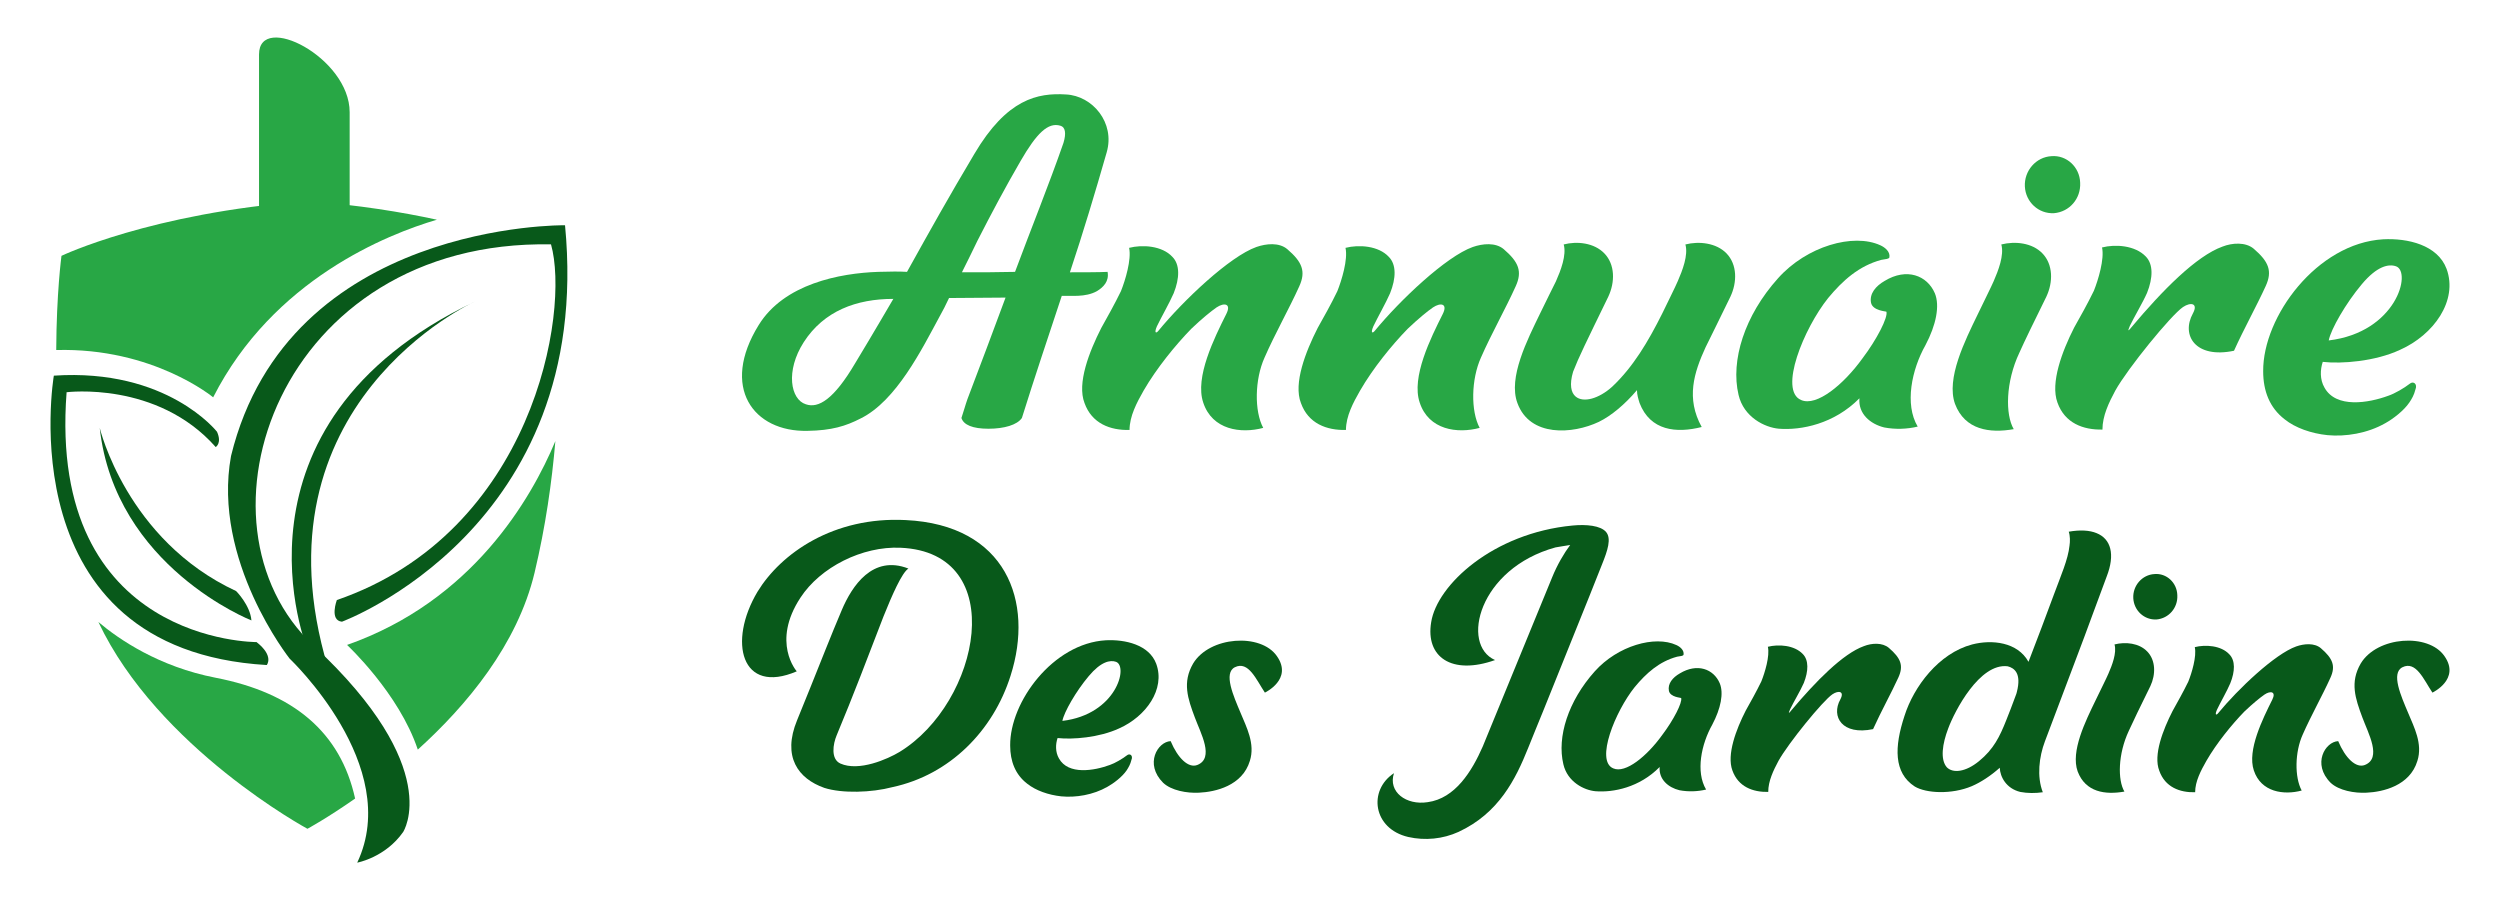<?xml version="1.0" encoding="utf-8"?>
<!-- Generator: Adobe Illustrator 16.0.0, SVG Export Plug-In . SVG Version: 6.00 Build 0)  -->
<!DOCTYPE svg PUBLIC "-//W3C//DTD SVG 1.1//EN" "http://www.w3.org/Graphics/SVG/1.1/DTD/svg11.dtd">
<svg version="1.1" id="Calque_1" xmlns="http://www.w3.org/2000/svg" xmlns:xlink="http://www.w3.org/1999/xlink" x="0px" y="0px"
	 width="166.642px" height="60px" viewBox="0 0 166.642 60" enable-background="new 0 0 166.642 60" xml:space="preserve">
<g>
	<g>
		<g>
			<path fill="#28A745" d="M73.828,18.122c0.115,0.63-0.284,1.029-0.713,1.286c-0.772,0.429-1.74,0.287-2.341,0.314
				c-0.86,2.599-1.858,5.57-2.658,8.141c-0.314,0.458-1.171,0.715-2.229,0.715c-1.057,0-1.655-0.257-1.801-0.715
				c0.146-0.427,0.258-0.858,0.4-1.256c0.86-2.257,1.716-4.542,2.541-6.77c-1.341,0-2.425,0.028-3.767,0.028
				c-0.2,0.428-0.429,0.885-0.628,1.229c-1.174,2.168-2.885,5.625-5.259,6.796c-0.997,0.515-1.941,0.803-3.541,0.829
				c-3.628,0.087-5.826-2.914-3.258-7.055c1.687-2.741,5.399-3.457,7.972-3.543c0.857-0.028,1.398-0.028,1.913,0
				c1.569-2.826,2.801-5.027,4.485-7.855c2.173-3.684,4.229-4.085,6.111-3.97c1.773,0.086,3.286,1.886,2.714,3.857
				C73,12.838,72.2,15.495,71.317,18.151C71.89,18.151,73.344,18.151,73.828,18.122z M53.576,22.807
				c-1.229,1.915-0.885,3.828,0.143,4.142c0.828,0.286,1.856-0.313,3.286-2.741c1.144-1.887,2.542-4.285,2.542-4.285
				C57.09,19.922,54.919,20.722,53.576,22.807z M67.659,18.122c1.029-2.77,2.287-5.884,3.228-8.597
				c0.2-0.657,0.116-1.057-0.199-1.143c-0.829-0.258-1.599,0.515-2.655,2.342c-1.029,1.771-1.971,3.542-2.889,5.342
				c-0.34,0.714-0.683,1.399-1.026,2.084C65.43,18.151,66.49,18.151,67.659,18.122z"/>
			<path fill="#28A745" d="M84.202,28.521c-1.484,0.399-3.399,0.14-3.999-1.688c-0.569-1.685,0.742-4.313,1.542-5.913
				c0.345-0.685-0.143-0.77-0.656-0.427c-0.37,0.257-0.971,0.744-1.686,1.427c-1.057,1.088-2.313,2.628-3.173,4.115
				c-0.455,0.798-0.939,1.713-0.939,2.625c-1.284,0.032-2.514-0.427-3.002-1.797c-0.511-1.314,0.317-3.428,1.117-5
				c0.398-0.714,0.882-1.571,1.313-2.457c0.287-0.715,0.712-2.114,0.543-2.885c0.887-0.228,2.198-0.144,2.885,0.6
				c0.513,0.514,0.485,1.429,0.086,2.428c-0.286,0.657-0.83,1.6-1.117,2.2c-0.197,0.457-0.056,0.487,0.088,0.314
				c1.686-2.057,4.772-4.971,6.542-5.599c0.658-0.229,1.513-0.314,2.057,0.142c1.001,0.858,1.256,1.486,0.799,2.485
				c-0.656,1.458-1.628,3.173-2.311,4.743C83.633,25.292,83.603,27.407,84.202,28.521z"/>
			<path fill="#28A745" d="M98.63,28.521c-1.487,0.399-3.399,0.14-3.997-1.688c-0.575-1.685,0.739-4.313,1.542-5.913
				c0.339-0.685-0.144-0.77-0.659-0.427c-0.372,0.257-0.97,0.744-1.687,1.427c-1.059,1.088-2.311,2.628-3.169,4.115
				c-0.459,0.798-0.943,1.713-0.943,2.625c-1.283,0.032-2.515-0.427-3.002-1.797c-0.512-1.314,0.318-3.428,1.117-5
				c0.399-0.714,0.886-1.571,1.313-2.457c0.284-0.715,0.716-2.114,0.541-2.885c0.888-0.228,2.198-0.144,2.887,0.6
				c0.514,0.514,0.486,1.429,0.085,2.428c-0.286,0.657-0.829,1.6-1.113,2.2c-0.199,0.457-0.059,0.487,0.085,0.314
				c1.686-2.057,4.771-4.971,6.542-5.599c0.656-0.229,1.513-0.314,2.058,0.142c1,0.858,1.258,1.486,0.798,2.485
				c-0.656,1.458-1.625,3.173-2.312,4.743C98.059,25.292,98.029,27.407,98.63,28.521z"/>
			<path fill="#28A745" d="M113.43,28.463c-1.686,0.428-3.427,0.256-4.142-1.6c-0.086-0.286-0.172-0.543-0.172-0.858
				c-0.8,0.943-1.713,1.713-2.543,2.115c-1.741,0.827-4.599,1.028-5.428-1.257c-0.628-1.688,0.657-4.199,1.515-5.971
				c0.343-0.714,0.887-1.8,1.055-2.141c0.316-0.715,0.717-1.743,0.517-2.457c0.884-0.229,2.028-0.115,2.713,0.599
				c0.715,0.743,0.715,1.914,0.257,2.886c-1.458,3-1.97,4.028-2.344,4.998c-0.255,0.858-0.142,1.399,0.173,1.658
				c0.515,0.429,1.543,0.143,2.431-0.657c1.397-1.314,2.397-2.999,3.34-4.885c0.344-0.714,0.887-1.8,1.029-2.141
				c0.313-0.715,0.714-1.743,0.513-2.457c0.888-0.229,2.057-0.115,2.744,0.599c0.713,0.743,0.713,1.914,0.254,2.886
				c-0.769,1.6-1.284,2.601-1.655,3.372C112.914,24.836,112.37,26.549,113.43,28.463z"/>
			<path fill="#28A745" d="M127.828,28.436c-0.716,0.17-1.487,0.197-2.231,0.057c-0.939-0.231-1.741-0.916-1.653-1.944
				c-1.688,1.713-3.887,2.144-5.371,2.028c-0.943-0.084-2.344-0.771-2.687-2.257c-0.542-2.286,0.398-5.284,2.63-7.769
				c1.911-2.144,5.027-3.028,6.825-2.2c0.315,0.143,0.66,0.429,0.601,0.8c-0.027,0.114-0.229,0.114-0.541,0.171
				c-1.488,0.4-2.57,1.371-3.542,2.543c-1.628,2.029-3.314,6.17-1.802,6.799c1.031,0.454,2.829-1.029,4.086-2.772
				c0.973-1.285,1.712-2.742,1.6-3.113c0-0.029-0.916-0.057-1.027-0.601c-0.115-0.599,0.313-1.114,0.913-1.456
				c1.456-0.886,2.827-0.372,3.342,0.827c0.343,0.828,0.086,2.114-0.626,3.458C127.428,24.635,126.942,26.949,127.828,28.436z"/>
			<path fill="#28A745" d="M134.229,28.606c-1.599,0.285-3.258,0.055-3.915-1.686c-0.6-1.685,0.657-4.199,1.517-5.971
				c0.342-0.714,0.911-1.857,1.058-2.198c0.312-0.715,0.712-1.743,0.513-2.457c0.915-0.229,2.059-0.115,2.742,0.599
				c0.715,0.743,0.715,1.914,0.258,2.886c-0.887,1.798-1.43,2.913-1.801,3.74C133.685,25.464,133.658,27.634,134.229,28.606z
				 M136.743,10.41c0.999-0.086,1.883,0.713,1.914,1.77c0.056,1.059-0.714,1.944-1.743,2.03c-1.028,0.056-1.888-0.743-1.943-1.771
				C134.915,11.38,135.715,10.466,136.743,10.41z"/>
			<path fill="#28A745" d="M146.171,20.893c0.372-0.685-0.144-0.771-0.658-0.427c-0.799,0.542-3.685,4.083-4.514,5.57
				c-0.428,0.798-0.857,1.684-0.857,2.598c-1.284,0.027-2.512-0.427-2.999-1.8c-0.485-1.313,0.314-3.426,1.113-4.998
				c0.401-0.713,0.886-1.571,1.316-2.456c0.286-0.715,0.713-2.115,0.543-2.886c0.884-0.227,2.197-0.143,2.912,0.6
				c0.512,0.515,0.486,1.429,0.088,2.429c-0.288,0.656-0.859,1.6-1.146,2.2c-0.197,0.458-0.057,0.287,0.087,0.114
				c2.083-2.486,4.341-4.77,6.085-5.399c0.655-0.257,1.541-0.315,2.085,0.142c0.999,0.859,1.257,1.487,0.799,2.486
				c-0.598,1.314-1.456,2.856-2.114,4.314C146.341,23.922,145.371,22.348,146.171,20.893z"/>
			<path fill="#28A745" d="M158.854,15.951c1.63-0.085,3.63,0.372,4.227,1.971c0.773,2.114-0.855,4.399-3.11,5.4
				c-1.657,0.771-3.889,0.942-5.143,0.799c-0.172,0.514-0.203,1.171,0.114,1.716c0.771,1.398,2.942,1.027,4.255,0.542
				c0.429-0.143,1.059-0.513,1.43-0.801c0.226-0.199,0.541,0,0.372,0.401c-0.085,0.342-0.229,0.6-0.403,0.855
				c-0.369,0.544-1.084,1.088-1.598,1.373c-1.199,0.685-2.657,0.913-3.858,0.798c-1.083-0.113-2.141-0.483-2.854-1.056
				c-1.001-0.771-1.43-1.886-1.43-3.2C150.828,21.094,154.457,16.208,158.854,15.951z M159.712,17.751
				c-0.486-0.17-1.259-0.029-2.286,1.2c-1.057,1.256-2.059,2.999-2.2,3.741C159.739,22.15,160.769,18.122,159.712,17.751z"/>
		</g>
		<g>
			<path fill="#08591A" d="M54.948,52.518c-1.749-0.617-2.821-2.074-1.816-4.512c0.409-1.023,0.795-1.957,0.886-2.185
				c0.662-1.639,1.389-3.505,2.096-5.166c0.678-1.594,2.047-3.69,4.437-2.757c-0.433,0.273-1.091,1.774-1.659,3.189
				c-1.025,2.663-2.026,5.302-3.12,7.918c-0.251,0.593-0.409,1.597,0.249,1.891c1.231,0.547,3.141-0.294,3.937-0.773
				c5.373-3.275,7.401-13.292,0.072-13.612c-2.553-0.117-5.349,1.296-6.674,3.326c-1.958,2.98-0.247,4.912-0.247,4.912
				c-3.711,1.594-4.601-1.978-2.618-5.303c1.568-2.571,5.077-5.028,9.878-4.78c6.692,0.318,8.583,5.419,6.99,10.381
				c-1.159,3.664-4.049,6.602-7.875,7.421C58.095,52.836,56.135,52.898,54.948,52.518z"/>
			<path fill="#08591A" d="M73.708,42.679c1.298-0.066,2.891,0.298,3.363,1.568c0.618,1.688-0.68,3.51-2.476,4.307
				c-1.323,0.614-3.1,0.752-4.101,0.641c-0.137,0.404-0.157,0.929,0.091,1.358c0.618,1.118,2.347,0.824,3.393,0.437
				c0.343-0.115,0.841-0.412,1.14-0.641c0.182-0.156,0.434,0,0.295,0.318c-0.065,0.277-0.183,0.479-0.317,0.686
				c-0.296,0.434-0.864,0.862-1.276,1.091c-0.953,0.547-2.118,0.731-3.074,0.639c-0.862-0.092-1.707-0.389-2.276-0.844
				c-0.796-0.612-1.135-1.5-1.135-2.547C67.311,46.775,70.2,42.883,73.708,42.679z M74.388,44.114
				c-0.383-0.135-1.001-0.021-1.818,0.956c-0.846,1.004-1.642,2.391-1.755,2.983C74.413,47.622,75.23,44.412,74.388,44.114z"/>
			<path fill="#08591A" d="M84.313,46.167c-0.567-0.845-1.091-2.145-2.004-1.69c-0.771,0.391-0.09,1.914,0.388,3.051
				c0.386,0.935,0.979,2.049,0.615,3.188c-0.499,1.664-2.299,2.072-3.394,2.122c-0.794,0.043-1.842-0.143-2.388-0.662
				c-1.257-1.256-0.366-2.733,0.502-2.775c0.475,1.136,1.183,1.818,1.773,1.591c1.161-0.455,0.228-2.117-0.159-3.163
				c-0.479-1.274-0.844-2.348-0.116-3.601c1.094-1.817,4.508-2.046,5.581-0.497C86.203,45.278,84.313,46.167,84.313,46.167z"/>
			<path fill="#08591A" d="M107.055,35.46c0.364,0.435,0.115,1.21-0.272,2.167c-1.001,2.55-2.437,6.05-3.891,9.695
				c-0.368,0.91-0.711,1.731-1.027,2.528c-0.841,2.095-1.954,4.35-4.643,5.601c-1.049,0.478-2.232,0.591-3.35,0.34
				c-2.365-0.548-2.687-3.116-0.954-4.254c-0.41,1.249,0.818,2.158,2.25,1.932c1.824-0.249,2.94-2.048,3.668-3.711
				c1.48-3.62,3.369-8.217,4.621-11.264c0.342-0.845,0.797-1.619,1.207-2.167c-0.229,0.047-0.772,0.113-0.979,0.161
				c-5.119,1.41-6.351,6.488-4.029,7.509c-2.891,1.028-4.645-0.204-4.258-2.523c0.388-2.482,4.119-5.941,9.425-6.444
				C105.733,34.941,106.689,35.03,107.055,35.46z"/>
			<path fill="#08591A" d="M113.723,52.629c-0.567,0.135-1.182,0.157-1.775,0.046c-0.751-0.182-1.386-0.729-1.321-1.55
				c-1.343,1.368-3.094,1.711-4.278,1.616c-0.752-0.066-1.866-0.614-2.14-1.797c-0.435-1.823,0.319-4.211,2.094-6.195
				c1.525-1.704,4.007-2.413,5.44-1.751c0.251,0.113,0.522,0.342,0.478,0.637c-0.021,0.094-0.18,0.094-0.43,0.138
				c-1.186,0.319-2.054,1.094-2.825,2.024c-1.298,1.618-2.64,4.917-1.433,5.42c0.819,0.365,2.252-0.82,3.255-2.211
				c0.774-1.021,1.365-2.186,1.273-2.479c0-0.021-0.729-0.047-0.817-0.478c-0.091-0.479,0.249-0.888,0.727-1.161
				c1.162-0.705,2.254-0.298,2.662,0.658c0.275,0.662,0.069,1.683-0.498,2.756C113.403,49.599,113.017,51.444,113.723,52.629z"/>
			<path fill="#08591A" d="M122.671,46.619c0.293-0.545-0.117-0.615-0.525-0.341c-0.641,0.43-2.938,3.255-3.597,4.437
				c-0.34,0.639-0.684,1.343-0.684,2.072c-1.026,0.021-2.002-0.343-2.39-1.434c-0.387-1.047,0.248-2.732,0.889-3.984
				c0.318-0.568,0.703-1.25,1.044-1.954c0.229-0.57,0.572-1.686,0.433-2.303c0.708-0.181,1.756-0.113,2.322,0.477
				c0.411,0.409,0.388,1.141,0.072,1.938c-0.23,0.523-0.685,1.274-0.914,1.753c-0.159,0.366-0.047,0.229,0.067,0.09
				c1.663-1.979,3.461-3.801,4.853-4.301c0.524-0.207,1.229-0.25,1.663,0.115c0.794,0.683,1,1.18,0.634,1.979
				c-0.478,1.047-1.16,2.273-1.685,3.438C122.805,49.03,122.032,47.778,122.671,46.619z"/>
			<path fill="#08591A" d="M137.896,35.441c0.776-0.136,1.392-0.092,1.845,0.092c0.979,0.387,1.253,1.433,0.686,2.89
				c-0.664,1.755-1.302,3.553-1.982,5.329l-2.138,5.666c-0.388,1.026-0.547,2.348-0.14,3.391c-0.5,0.071-1.021,0.071-1.502-0.021
				c-0.935-0.228-1.342-1-1.368-1.611c-0.613,0.546-1.269,0.971-1.862,1.226c-1.346,0.569-3.053,0.479-3.806,0.022
				c-1.408-0.912-1.364-2.641-0.68-4.711c0.613-1.938,2.275-4.166,4.505-4.756c1.324-0.344,3.028-0.162,3.759,1.157
				c0.591-1.526,1.205-3.162,1.685-4.463c0.478-1.296,0.955-2.367,1.048-3.276C137.99,36.099,137.99,35.717,137.896,35.441z
				 M129.862,48.554c-0.389,1.021-0.547,2.073-0.092,2.592c0.409,0.412,1.252,0.319,2.14-0.407c0.979-0.797,1.387-1.64,1.82-2.732
				c0.187-0.456,0.409-1.046,0.662-1.729c0.024-0.047,0.024-0.092,0.046-0.159c0.317-1.23-0.161-1.594-0.616-1.707
				C131.953,44.183,130.294,47.392,129.862,48.554z"/>
			<path fill="#08591A" d="M141.606,52.764c-1.274,0.227-2.595,0.044-3.116-1.343c-0.48-1.341,0.521-3.347,1.204-4.758
				c0.272-0.568,0.729-1.479,0.843-1.753c0.249-0.57,0.568-1.387,0.41-1.954c0.729-0.185,1.639-0.096,2.184,0.475
				c0.568,0.591,0.568,1.526,0.207,2.299c-0.706,1.437-1.139,2.323-1.437,2.981C141.174,50.26,141.15,51.99,141.606,52.764z
				 M143.609,38.265c0.797-0.071,1.503,0.567,1.524,1.408c0.045,0.842-0.567,1.547-1.386,1.619c-0.82,0.044-1.503-0.594-1.549-1.414
				C142.153,39.036,142.79,38.31,143.609,38.265z"/>
			<path fill="#08591A" d="M153.423,52.694c-1.188,0.321-2.711,0.114-3.19-1.341c-0.454-1.345,0.595-3.439,1.229-4.714
				c0.275-0.544-0.114-0.616-0.522-0.339c-0.294,0.206-0.773,0.592-1.343,1.135c-0.841,0.867-1.843,2.098-2.525,3.279
				c-0.364,0.639-0.751,1.37-0.751,2.094c-1.025,0.028-2.003-0.34-2.39-1.431c-0.412-1.049,0.247-2.73,0.886-3.985
				c0.317-0.571,0.705-1.254,1.048-1.958c0.228-0.567,0.569-1.683,0.432-2.298c0.706-0.18,1.754-0.115,2.302,0.479
				c0.406,0.407,0.386,1.135,0.064,1.932c-0.225,0.527-0.657,1.274-0.886,1.758c-0.16,0.36-0.047,0.382,0.068,0.246
				c1.344-1.639,3.802-3.962,5.213-4.462c0.521-0.183,1.206-0.247,1.638,0.114c0.8,0.686,1.005,1.185,0.639,1.981
				c-0.521,1.159-1.295,2.528-1.844,3.78C152.965,50.124,152.942,51.806,153.423,52.694z"/>
			<path fill="#08591A" d="M162.137,46.167c-0.567-0.845-1.089-2.145-2-1.69c-0.776,0.391-0.094,1.914,0.386,3.051
				c0.387,0.935,0.978,2.049,0.613,3.188c-0.501,1.664-2.297,2.072-3.393,2.122c-0.794,0.043-1.843-0.143-2.391-0.662
				c-1.25-1.256-0.362-2.733,0.504-2.775c0.477,1.136,1.185,1.818,1.774,1.591c1.16-0.455,0.226-2.117-0.16-3.163
				c-0.475-1.274-0.841-2.348-0.112-3.601c1.092-1.817,4.509-2.046,5.579-0.497C164.028,45.278,162.137,46.167,162.137,46.167z"/>
		</g>
	</g>
	<g>
		<path fill="#28A745" d="M23.307,14.759h-6.041c0,0,0-8.272,0-11.131c0-2.86,6.041,0.201,6.041,3.851
			C23.307,11.127,23.307,14.759,23.307,14.759z"/>
		<g>
			<path fill="#08591A" d="M37.663,15.014c0,0-18.439-0.255-22.263,15.38c-1.274,6.967,3.908,13.51,3.908,13.51
				s7.563,7.139,4.503,13.597c0,0,1.87-0.341,3.06-2.04c0,0,2.804-4.249-5.948-12.406c-8.751-8.157-2.379-27.105,15.806-26.766
				c1.274,4.503-1.19,19.204-14.275,23.707c0,0-0.511,1.36,0.34,1.445C22.793,41.44,39.616,35.236,37.663,15.014z"/>
			<path fill="#08591A" d="M14.465,28.78c0,0-3.313-4.249-10.876-3.74c0,0-3.144,18.269,14.191,19.289c0,0,0.51-0.595-0.68-1.53
				c0,0-13.936,0.086-12.661-16.654c0,0,6.033-0.765,9.941,3.655C14.38,29.799,14.806,29.543,14.465,28.78z"/>
			<path fill="#08591A" d="M20.499,43.309c0,0-6.119-14.955,11.131-23.197c0,0-15.04,6.797-9.772,24.385
				C21.857,44.498,20.754,44.498,20.499,43.309z"/>
			<path fill="#08591A" d="M16.76,41.355c0,0-9.092-3.568-10.112-12.83c0,0,1.784,7.476,9.092,10.875
				C15.74,39.4,16.675,40.334,16.76,41.355z"/>
		</g>
		<path fill="#28A745" d="M20.583,13.414h-0.181c-10.339,0.785-16.304,3.639-16.304,3.639s-0.333,2.458-0.35,6.279
			c6.467-0.173,10.461,3.153,10.461,3.153c3.995-7.859,11.625-10.872,14.913-11.84C26.76,14.13,23.897,13.666,20.583,13.414z"/>
		<path fill="#28A745" d="M6.559,41.462c3.959,8.39,13.934,13.782,13.934,13.782s1.315-0.71,3.178-2.016
			c-0.976-4.426-4.114-7.047-9.29-8.05C10.573,44.44,7.908,42.601,6.559,41.462z"/>
		<path fill="#28A745" d="M35.634,38.168c0.731-3.064,1.154-6.05,1.385-8.765c-1.611,3.852-5.533,10.654-13.886,13.586
			c0,0,3.468,3.224,4.716,6.978C31.118,47.011,34.49,42.963,35.634,38.168z"/>
	</g>
</g>
</svg>
